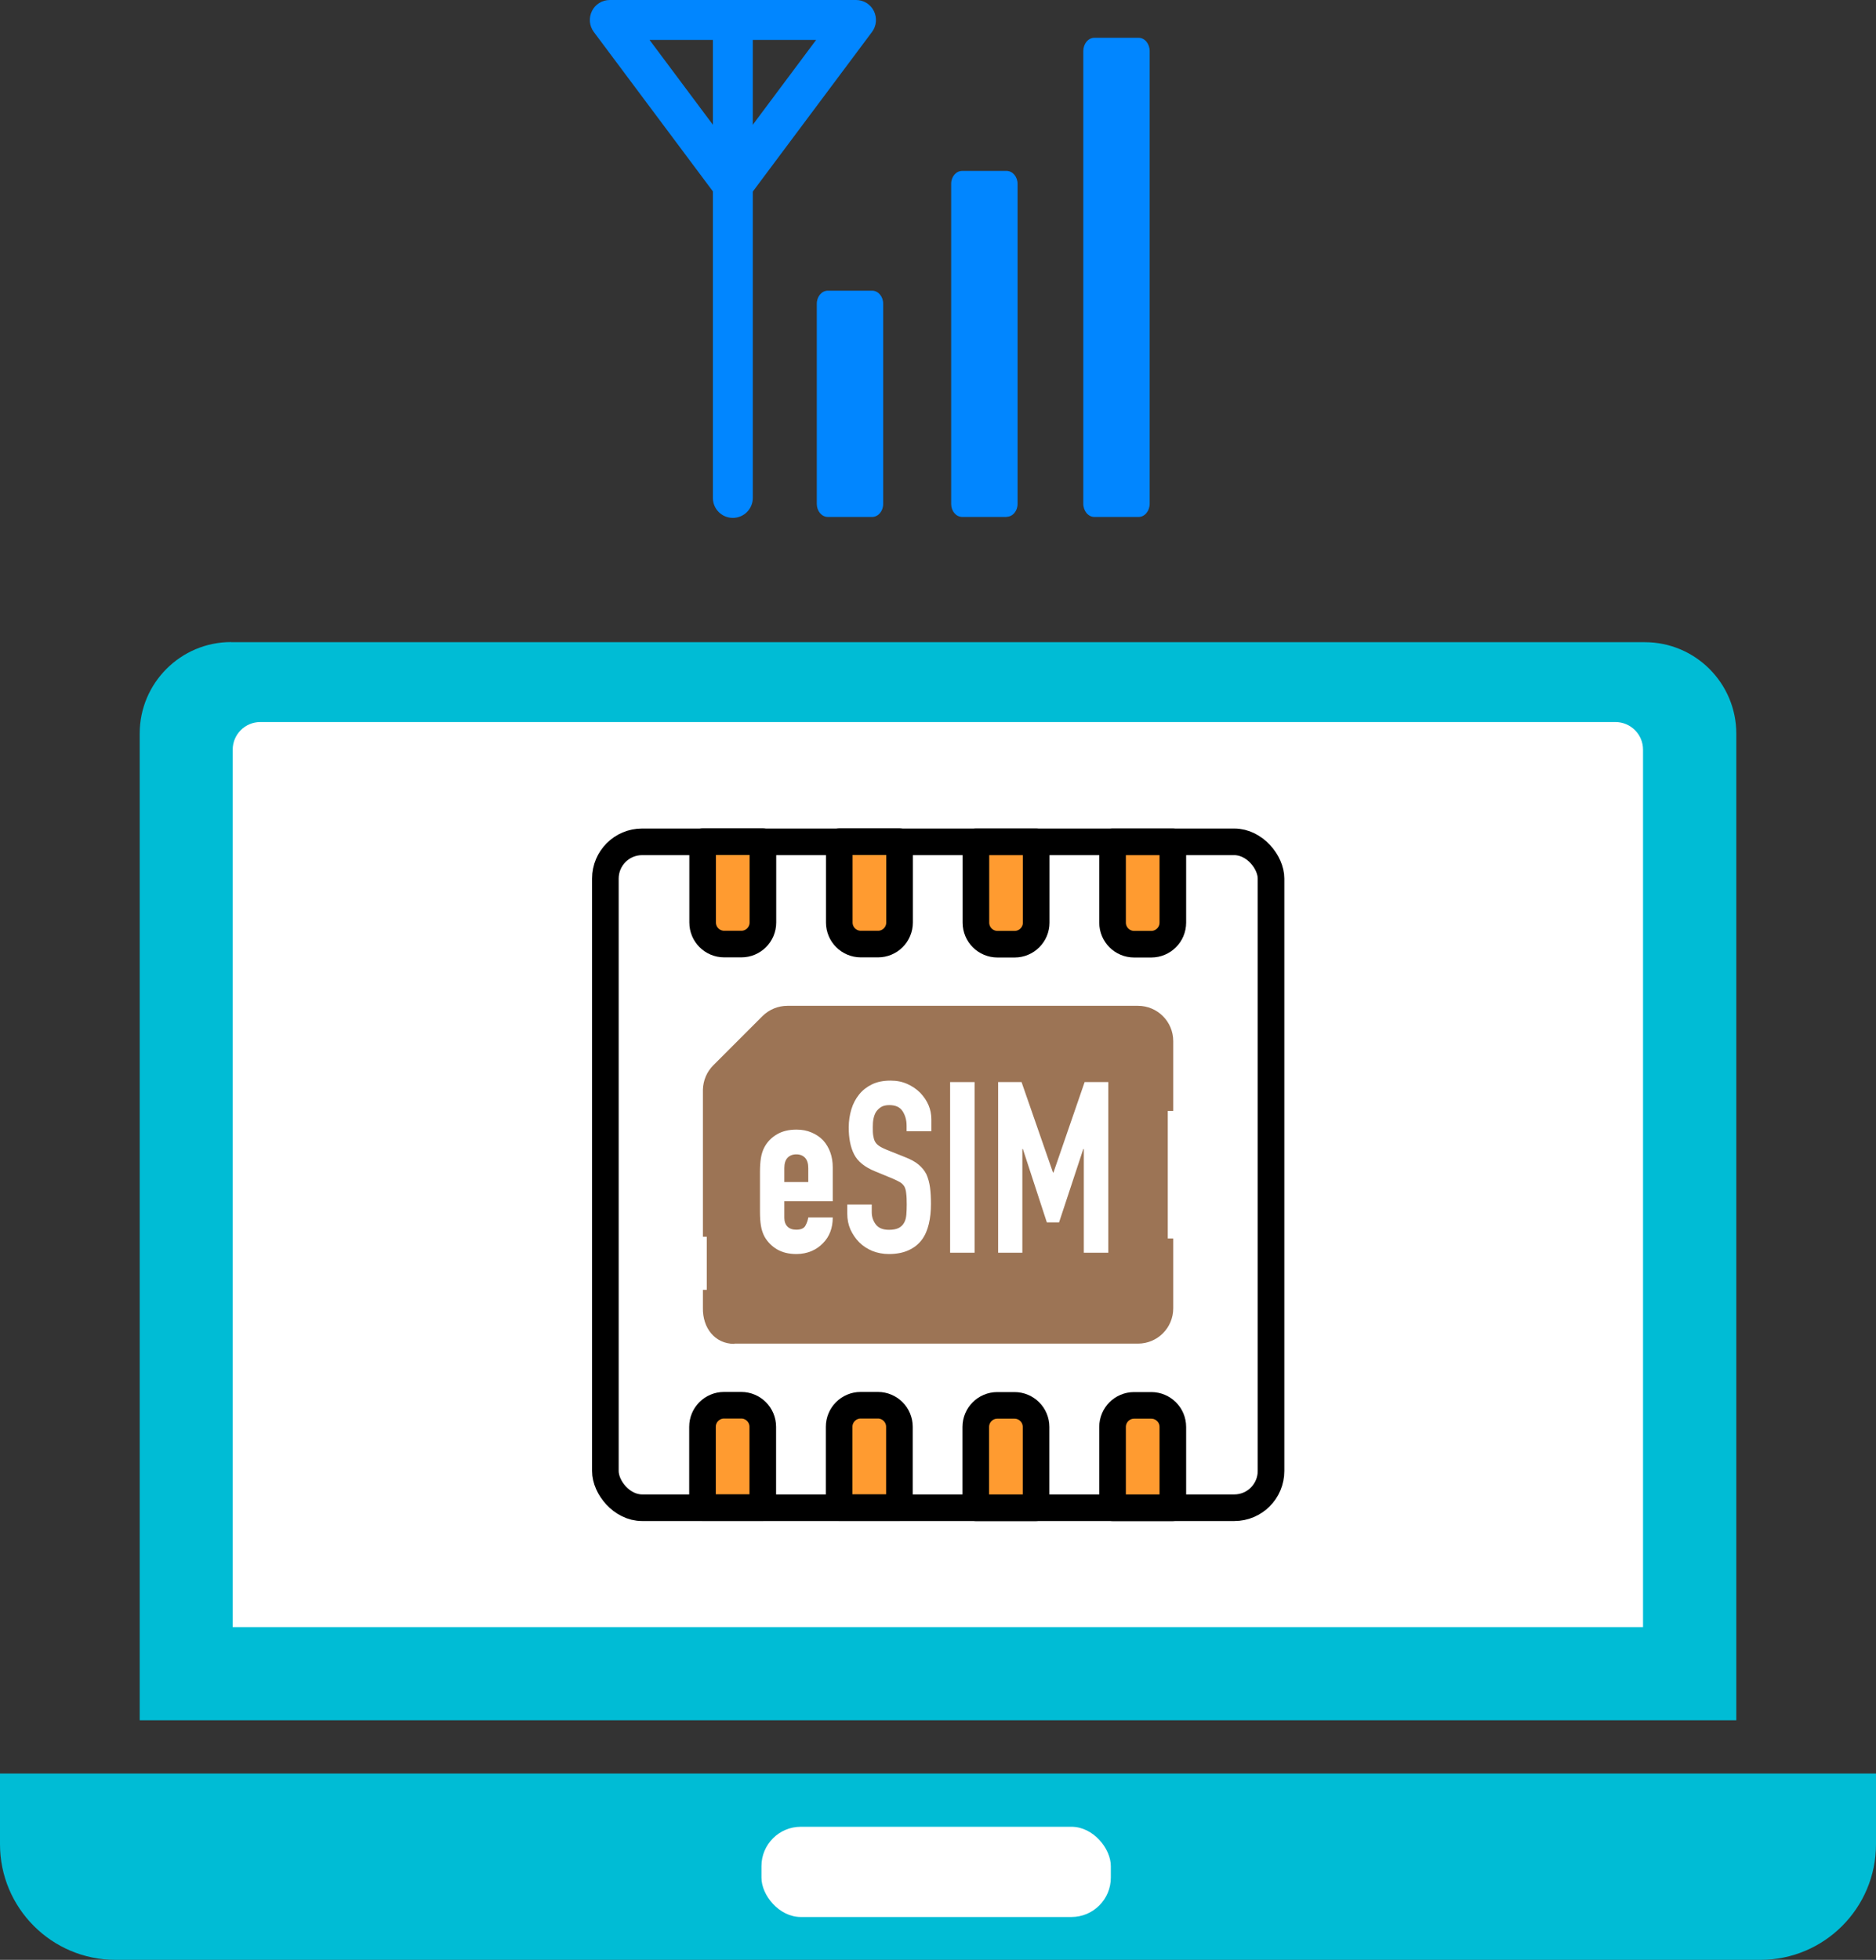 <?xml version="1.0" encoding="UTF-8"?>
<svg id="_レイヤー_2" data-name="レイヤー 2" xmlns="http://www.w3.org/2000/svg" viewBox="0 0 141 147.25">
  <rect x="0" y="0" width="141" height="147.25" fill="#333333" stroke="none"/>
  <defs>
    <style>
      .cls-1 {
        fill: #ff9b30;
      }

      .cls-1, .cls-2 {
        stroke: #000;
        stroke-linecap: round;
        stroke-linejoin: round;
        stroke-width: 2px;
      }

      .cls-2, .cls-3 {
        fill: #fff;
      }

      .cls-4 {
        fill: #9c7455;
      }

      .cls-5 {
        fill: #00bcd5;
      }

      .cls-6 {
        isolation: isolate;
      }

      .cls-7 {
        fill: #0186ff;
      }
    </style>
  </defs>
  <g id="_レイヤー_2-2" data-name=" レイヤー 2">
    <g id="_レイアウト" data-name=" レイアウト">
      <g>
        <g>
          <g>
            <g>
              <path class="cls-5" d="M17.37,48.25h106.26c3.79,0,6.87,3.08,6.87,6.87v74.13H10.5V55.11c0-3.79,3.08-6.87,6.87-6.87h0Z"/>
              <path class="cls-3" d="M123.49,56.32v65.93H17.49V56.32c0-1.14.93-2.07,2.07-2.07h101.86c1.14,0,2.07.93,2.07,2.07Z"/>
              <path class="cls-5" d="M0,133.25h141v5.31c0,4.8-3.89,8.69-8.69,8.69H8.69c-4.8,0-8.69-3.89-8.69-8.69v-5.31h0Z"/>
            </g>
            <rect class="cls-3" x="57.23" y="137.25" width="26.26" height="6.78" rx="2.96" ry="2.96"/>
          </g>
          <g>
            <g>
              <rect class="cls-2" x="45.5" y="63.25" width="50.03" height="50.03" rx="2.76" ry="2.76"/>
              <path class="cls-4" d="M55.21,100.95h30.32c1.47,0,2.65-1.19,2.65-2.65v-5.25h-.41v-9.58h.41v-5.25c0-1.47-1.19-2.65-2.65-2.65h-26.35c-.7,0-1.38.28-1.88.78l-3.69,3.69c-.49.49-.76,1.14-.78,1.83v11.05h.29v3.99h-.29v1.36c-.03,1.48.88,2.7,2.37,2.7v-.02Z"/>
              <path class="cls-1" d="M55.72,70.93h-1.29c-.89,0-1.62-.72-1.62-1.62v-6.07h4.53v6.07c0,.89-.72,1.62-1.62,1.62Z"/>
              <path class="cls-1" d="M65.99,70.93h-1.29c-.89,0-1.62-.72-1.62-1.62v-6.07h4.53v6.07c0,.89-.72,1.62-1.62,1.62Z"/>
              <path class="cls-1" d="M76.26,70.94h-1.29c-.89,0-1.62-.72-1.62-1.62v-6.07h4.53v6.07c0,.89-.72,1.62-1.62,1.62Z"/>
              <path class="cls-1" d="M86.53,70.94h-1.29c-.89,0-1.62-.72-1.62-1.62v-6.07h4.53v6.07c0,.89-.72,1.62-1.62,1.62Z"/>
              <path class="cls-1" d="M85.24,105.59h1.29c.89,0,1.62.72,1.62,1.62v6.07h-4.53v-6.07c0-.89.72-1.62,1.62-1.62Z"/>
              <path class="cls-1" d="M74.96,105.59h1.29c.89,0,1.62.72,1.62,1.62v6.07h-4.53v-6.07c0-.89.72-1.62,1.62-1.62Z"/>
              <path class="cls-1" d="M64.69,105.58h1.29c.89,0,1.62.72,1.62,1.62v6.07h-4.53v-6.07c0-.89.72-1.62,1.62-1.62Z"/>
              <path class="cls-1" d="M54.42,105.58h1.29c.89,0,1.62.72,1.62,1.62v6.07h-4.53v-6.07c0-.89.72-1.62,1.62-1.62Z"/>
            </g>
            <g class="cls-6">
              <g class="cls-6">
                <path class="cls-3" d="M62.59,90.25h-3.64v1.24c0,.29.08.51.24.67.16.16.38.23.66.23.35,0,.58-.1.69-.31.11-.2.18-.41.21-.61h1.84c0,.8-.25,1.45-.74,1.94-.24.25-.53.45-.86.59-.34.14-.71.22-1.13.22-.58,0-1.06-.12-1.47-.36-.4-.24-.71-.56-.93-.95-.13-.24-.22-.52-.27-.83-.05-.31-.07-.65-.07-1.03v-3.01c0-.37.02-.71.07-1.03.05-.31.14-.59.27-.83.22-.4.52-.71.93-.95.4-.24.89-.36,1.47-.36.42,0,.8.07,1.14.22.34.14.63.34.87.59.48.54.72,1.22.72,2.03v2.52ZM58.95,88.81h1.8v-1.04c0-.35-.08-.61-.24-.78-.16-.17-.38-.26-.66-.26s-.5.09-.66.26c-.16.17-.24.43-.24.78v1.04Z"/>
                <path class="cls-3" d="M69.98,84.99h-1.84v-.41c0-.42-.1-.78-.3-1.09-.2-.31-.53-.46-1-.46-.25,0-.46.05-.61.14-.16.1-.28.22-.38.36-.1.16-.16.33-.2.53-.04.2-.05.4-.05.62,0,.25,0,.46.03.63s.06.32.13.45c.07.13.18.25.32.34.14.1.33.19.57.29l1.4.56c.41.16.74.34.99.55s.45.45.59.73c.13.29.22.62.27.98.05.37.07.78.07,1.25,0,.54-.05,1.04-.16,1.5-.11.46-.28.86-.52,1.18-.25.34-.58.6-.99.79-.41.19-.91.29-1.49.29-.44,0-.86-.08-1.24-.23-.38-.16-.71-.37-.99-.65-.28-.28-.49-.6-.66-.96-.16-.37-.24-.76-.24-1.2v-.68h1.84v.58c0,.34.1.64.3.91.2.27.53.41,1,.41.31,0,.55-.05.73-.14.17-.09.31-.22.4-.39.1-.17.15-.37.17-.6.02-.23.03-.5.03-.78,0-.34-.01-.61-.04-.83-.02-.22-.07-.39-.14-.52-.08-.13-.2-.24-.33-.32-.14-.08-.32-.17-.55-.27l-1.31-.54c-.79-.32-1.32-.75-1.59-1.29-.27-.53-.4-1.2-.4-2.01,0-.48.07-.94.2-1.37.13-.43.33-.8.59-1.12.25-.31.57-.56.96-.75.39-.19.85-.28,1.4-.28.46,0,.87.08,1.25.25s.7.39.98.67c.55.58.83,1.24.83,1.98v.9Z"/>
                <path class="cls-3" d="M71.41,94.12v-12.82h1.84v12.82h-1.84Z"/>
                <path class="cls-3" d="M75.02,94.12v-12.82h1.76l2.36,6.79h.04l2.34-6.79h1.78v12.82h-1.84v-7.79h-.04l-1.82,5.51h-.92l-1.8-5.51h-.04v7.79h-1.84Z"/>
              </g>
            </g>
          </g>
        </g>
        <g>
          <path class="cls-7" d="M55.08,15.38c-.47,0-.92-.22-1.2-.6l-9.25-12.38c-.34-.45-.39-1.06-.14-1.57.25-.51.77-.83,1.34-.83h18.51c.57,0,1.09.32,1.34.83s.2,1.12-.14,1.57l-9.25,12.38c-.28.38-.73.6-1.2.6h0ZM48.82,3l6.26,8.38,6.26-8.38h-12.52Z"/>
          <path class="cls-7" d="M55.08,38.91c-.83,0-1.5-.67-1.5-1.5V1.5C53.58.67,54.25,0,55.08,0s1.5.67,1.5,1.5v35.91c0,.83-.67,1.5-1.5,1.5Z"/>
          <path class="cls-7" d="M85.58,38.84h-3.33c-.46,0-.83-.45-.83-1V3.84c0-.55.37-1,.83-1h3.33c.46,0,.83.45.83,1v34c0,.55-.37,1-.83,1Z"/>
          <path class="cls-7" d="M75.65,38.84h-3.33c-.46,0-.83-.44-.83-.97V13.81c0-.54.37-.97.83-.97h3.33c.46,0,.83.44.83.97v24.05c0,.54-.37.97-.83.97h0Z"/>
          <path class="cls-7" d="M65.55,38.84h-3.33c-.46,0-.83-.44-.83-.98v-15.04c0-.54.37-.98.83-.98h3.33c.46,0,.83.44.83.98v15.04c0,.54-.37.98-.83.98Z"/>
        </g>
      </g>
    </g>
  </g>
</svg>